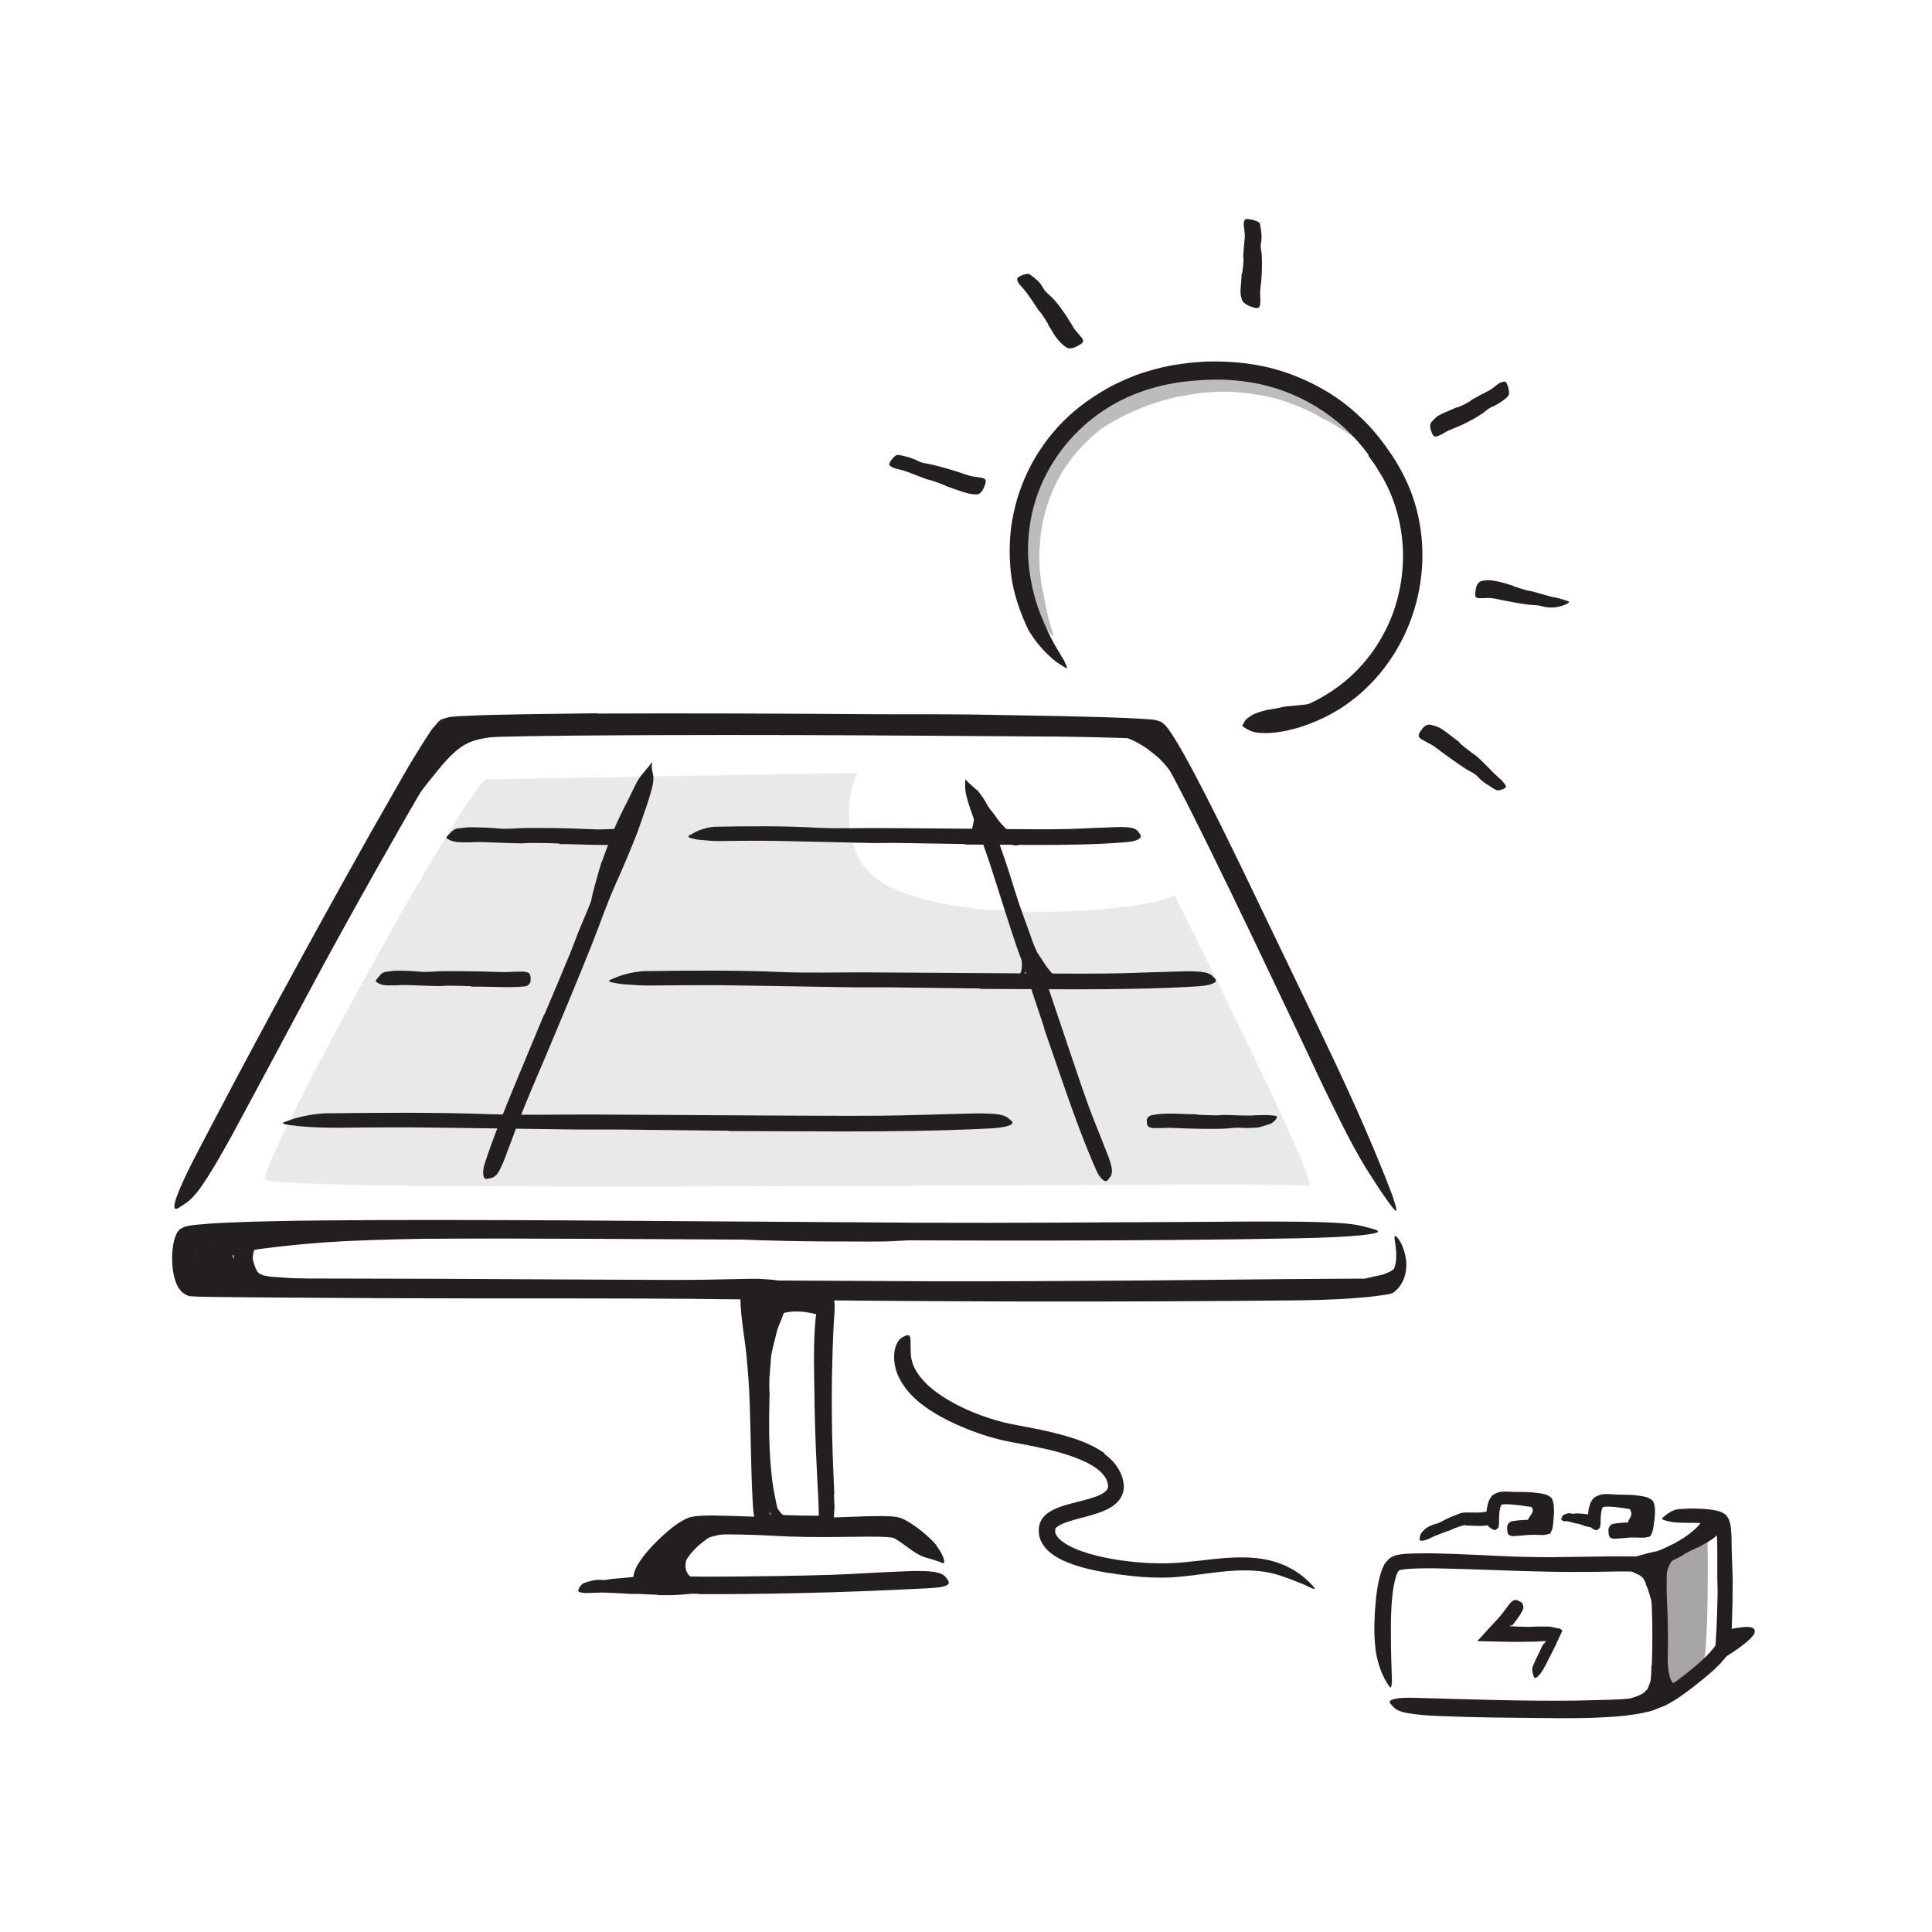 <svg xmlns="http://www.w3.org/2000/svg" id="Layer_13" width="300" height="300" viewBox="0 0 300 300"><defs><style>.cls-1{opacity:.1;}.cls-1,.cls-2,.cls-3{fill:#231f20;stroke-width:0px;}.cls-2{opacity:.4;}.cls-4{opacity:.3;}</style></defs><path class="cls-3" d="M118.1,223.7c-.09-1.62-.14-3.24-.16-4.86-.01-.59-.06-1.18-.05-1.77.1-2.08.24-4.16.45-6.23.09-.92.18-1.84.24-2.75.15-1.17.36-2.33.61-3.48.08-.36.08-.31.12,0,.03.31.16.9.23,1.57l.17,1.8c.03.6.01,1.19,0,1.79-.02.59,0,1.19-.04,1.78-.05.59-.1,1.19-.14,1.79-.15,1.43-.02,2.92-.06,4.38-.04,1.61-.06,3.22-.03,4.84.02.99.04,1.99.1,2.98.08,1.5.21,3.01.39,4.49.15,1.15.39,2.27.61,3.39l.15.74c.18.93.08,1.25-.19,1.5-.06.06-.12.13-.19.17-.22.13-.49-.22-.72-.89-.55-2.01-.88-4.18-1.11-6.36-.16-1.62-.3-3.26-.43-4.89h.03Z"></path><path class="cls-3" d="M117.84,210.75c.2-.86.46-1.7.73-2.53.09-.3.15-.62.27-.91.39-1.05.9-2.06,1.39-3.05.21-.44.42-.89.61-1.33.13-.28.27-.57.4-.85.17-.26.39-.5.6-.74.14-.15.21-.08.27.14.05.21.15.59.11.96-.41,1.17-.81,2.31-1.3,3.44-.3.68-.41,1.45-.61,2.17-.21.8-.41,1.61-.56,2.42-.09.5-.21,1-.27,1.51-.11.77-.21,1.55-.21,2.32,0,.6.09,1.19.16,1.77.02.13.03.26.05.39.04.48-.1.65-.45.79-.08.03-.16.07-.24.09-.27.07-.53-.11-.69-.47-.39-1.08-.67-2.28-.59-3.47.03-.89.15-1.77.29-2.65h.05Z"></path><path class="cls-3" d="M118.39,206.58c.13-.31.28-.62.43-.92.05-.11.06-.23.12-.35.2-.38.41-.78.6-1.16.08-.17.13-.36.17-.54.04-.24.07-.48.3-.66.07-.06.31.03.56.18.24.14.5.35.51.49-.06.48-.24.93-.53,1.35-.18.25-.19.56-.28.84-.11.31-.21.62-.33.93-.07.19-.15.38-.21.57-.09.29-.2.58-.26.88-.04.23,0,.48,0,.71,0,.05.01.11,0,.16-.03.19-.13.23-.49.2l-.24-.02c-.27-.03-.48-.15-.54-.31-.19-.47-.19-.93-.13-1.39.07-.33.19-.65.3-.97h.04Z"></path><path class="cls-2" d="M258.37,245.86s.33-3.25.72-3.74,6.06-3.05,6.06-3.05c0,0,.29,18.4-.84,19.53s-5.86,6.23-6.25,3.82.3-16.56.3-16.56Z"></path><path class="cls-1" d="M133.07,120.01s-3.01,6.58.36,13.39c5.51,11.13,43.31,8.65,48.96,5.64,0,0,23.08,45.89,20.82,45.09s-160.87,1.31-162-1,31.83-62.06,34.36-62.11,57.5-1.01,57.5-1.01Z"></path><path class="cls-3" d="M59.67,127.03c1.72-2.45,3.53-4.85,5.4-7.18.68-.85,1.31-1.75,2.06-2.58,1.31-1.47,2.88-2.9,4.83-3.73,1.93-.83,3.96-1.05,5.9-1.13,1.72-.06,3.42-.11,5.12-.14,1.09.02,2.18.05,3.26.12,1.09.03,2.16.32,3.23.51.67.15.57.21-.01.35-.37.1-.78.21-1.19.32-.26.07-.53.14-.8.21-.14.04-.29.06-.44.11-.15.01-.3.02-.45.03-1.09.05-2.18.13-3.27.21-1.09.06-2.17.06-3.26.11-2.18.08-4.31.15-6.24.71-2.33.63-4.14,2.59-5.81,4.64-1.87,2.29-3.69,4.64-5.42,7.06-1.06,1.49-2.11,2.99-3.09,4.53-1.5,2.33-2.97,4.7-4.26,7.13-.98,1.9-1.9,3.79-2.79,5.7-.19.42-.39.84-.58,1.26-.78,1.55-1.15,1.99-1.66,2.18-.12.04-.24.11-.34.12-.33.04-.27-.72.1-1.97,1.19-3.66,2.75-7.42,4.84-10.92,1.5-2.62,3.13-5.18,4.83-7.68l.05.03Z"></path><path class="cls-3" d="M182.41,120.76c-.69-1.09-1.47-2.09-2.39-2.98-.34-.32-.72-.6-1.08-.89-1.27-1.05-2.75-1.91-4.34-2.46-.71-.25-1.45-.4-2.19-.49-.47-.05-.95-.07-1.43-.14-.48-.03-.95-.09-1.45-.24-.31-.09-.28-.2-.03-.44.12-.12.31-.28.54-.46.23-.16.51-.24.81-.29,1.08-.16,2.16.05,3.2.28,1.05.25,2.06.64,3.01,1.16,1.12.62,2.32,1.2,3.36,2.02,1.14.88,2.12,1.98,2.95,3.12.51.71.97,1.45,1.4,2.2.65,1.13,1.2,2.31,1.74,3.47.43.89.91,1.73,1.35,2.59.1.19.18.38.26.58.27.75.3,1.02.16,1.29-.03.06-.05.13-.08.17-.09.13-.42-.06-.83-.52-.63-.67-1.14-1.42-1.62-2.2-.47-.77-.95-1.55-1.43-2.33-.63-1.18-1.23-2.36-1.95-3.43l.04-.03Z"></path><path class="cls-3" d="M93.47,133.79c.42-1.21.88-2.42,1.35-3.62.17-.44.3-.89.49-1.32.65-1.52,1.38-3.01,2.14-4.48.33-.65.65-1.32.96-1.97.41-.84.81-1.68,1.5-2.36.3-.17.28-.13.39.2.08.32.19.89.03,1.4l-.54,1.3-.63,1.24c-.43.82-.86,1.64-1.31,2.48-.54.99-.9,2.11-1.3,3.19-.45,1.18-.88,2.38-1.27,3.59l-.72,2.24c-.36,1.14-.73,2.28-1.05,3.43-.26.89-.47,1.78-.75,2.65-.06.19-.11.39-.19.58-.27.71-.46.9-.8.94-.08,0-.16.03-.23.02-.24-.02-.32-.38-.22-.92.3-1.6.57-3.27,1.05-4.91.34-1.22.67-2.47,1.07-3.7h.04Z"></path><path class="cls-3" d="M151.2,127.52c.06-.34.1-.69.1-1.04,0-.13-.02-.25-.03-.38-.02-.45-.07-.91-.18-1.36-.05-.2-.11-.4-.19-.59-.09-.25-.2-.49-.27-.74-.05-.16.24-.06.41.2.26.48.5.99.62,1.54.07.33.19.66.25,1,.07.37.1.76.1,1.14,0,.23-.01.47-.02.7-.04.35-.08.7-.11,1.05-.02.27,0,.54-.02.82,0,.06,0,.12-.02.17-.1.2-.19.25-.42.24h-.14c-.14-.02-.29-.15-.35-.32-.19-.51-.05-.95.05-1.41.08-.34.16-.67.21-1.02h.02Z"></path><path class="cls-3" d="M154.26,128.91c-.37-.5-.7-1.02-1-1.54-.1-.2-.23-.37-.32-.58-.31-.71-.59-1.43-.86-2.12-.13-.31-.26-.61-.4-.91-.18-.38-.35-.76-.46-1.18-.03-.13.05-.15.19-.09.14.06.35.18.5.37.51.69,1.01,1.37,1.39,2.12.22.45.59.84.9,1.24.35.43.63.91.99,1.34.21.27.43.53.67.77.36.37.74.72,1.17.99.35.19.72.31,1.09.43.08.03.17.04.24.08.28.14.32.29.23.69-.02.09-.03.18-.06.27-.08.29-.31.47-.61.48-.89.03-1.71-.37-2.35-.95-.5-.41-.92-.89-1.32-1.37l.03-.03Z"></path><path class="cls-3" d="M158.66,148.98c-.04-.46-.09-.94-.19-1.41-.05-.17-.09-.33-.14-.51-.14-.61-.31-1.22-.52-1.81-.09-.27-.2-.52-.31-.78-.14-.33-.31-.65-.4-1-.06-.22.4-.11.59.26.33.66.64,1.33.85,2.05.13.43.32.85.45,1.3.15.48.26.98.35,1.49.04.31.06.63.06.95,0,.48-.04.97-.21,1.44-.1.36-.28.73-.57.99-.06.06-.11.13-.19.17-.28.16-.38.18-.48.13-.02-.01-.05-.02-.07-.04-.06-.05,0-.18.14-.33.11-.1.19-.22.25-.35.07-.13.13-.24.16-.38.12-.24.18-.51.22-.8.06-.43.04-.89-.02-1.35h.02Z"></path><path class="cls-3" d="M161.64,150.74c-.25-.42-.51-.84-.7-1.29-.07-.16-.16-.31-.22-.48-.22-.59-.41-1.18-.58-1.76-.08-.26-.16-.51-.24-.77-.1-.33-.19-.66-.22-1-.03-.21.22,0,.4.35.27.58.53,1.13.86,1.85.15.38.42.72.65,1.06.25.38.5.76.74,1.14.16.23.32.46.5.68.27.33.54.66.86.94.26.2.55.36.81.55.06.04.12.08.18.12.21.16.21.29.1.54-.03.06-.05.12-.07.17-.09.17-.3.26-.52.2-.32-.09-.63-.22-.93-.39-.26-.2-.5-.44-.72-.69-.33-.37-.63-.78-.91-1.19l.02-.02Z"></path><path class="cls-3" d="M118.56,211.77c.04-.88-.45-6.25,1.67-7.35,3.59-1.87,8.12.22,8.12.22-.14,1,0-5.36,0-5.36l-12.7.86,1.18,6.36,1.72,5.27Z"></path><path class="cls-3" d="M237.95,234.84c.08-.19.11-.4-.01-.65-.04-.09-.13-.14-.2-.23-.24-.32-.63-.57-1.11-.72-.21-.07-.44-.08-.67-.08-.29.05-.6-.04-.92-.18-.1-.05-.09-.13-.02-.26.07-.13.2-.39.38-.52.16-.14.32-.17.5-.18.17-.02.35-.04.53-.04.36,0,.75.06,1.1.26.42.23.89.38,1.27.73.41.37.71.94.76,1.53.03.36-.03.7-.12,1.02-.14.48-.45.89-.76,1.23-.24.26-.44.58-.72.8-.07.04-.13.08-.2.11-.28.09-.41.02-.6-.24-.04-.06-.09-.12-.12-.18-.12-.2-.12-.43-.05-.64.06-.15.1-.3.14-.44.06-.1.12-.2.18-.29.11-.17.21-.33.29-.46.12-.18.28-.37.32-.56h.04Z"></path><path class="cls-3" d="M253.21,235.54c.07-.18.13-.38.11-.61,0-.08-.06-.14-.08-.23-.09-.28-.21-.71-.53-.95-.13-.12-.3-.18-.47-.24-.22-.06-.44-.1-.69-.14-.08-.02-.08-.07-.03-.16.05-.09.16-.24.33-.3.57-.2,1.3-.17,1.82.23.31.23.67.45.89.81.25.38.39.85.38,1.3,0,.28-.04.55-.1.8-.09.39-.28.74-.46,1.09-.15.26-.28.55-.51.8-.05.05-.09.12-.15.16-.24.13-.4.04-.6-.26-.05-.07-.1-.14-.14-.21-.14-.24-.18-.5-.18-.67,0-.27.02-.41.02-.57,0-.07,0-.15.01-.21l.09-.15c.09-.15.2-.32.24-.49h.04Z"></path><path class="cls-3" d="M262.24,240.15c-.71.43-1.43.81-2.18,1.14-.27.13-.52.28-.8.38-.98.36-1.98.67-3.01.83-.45.09-.9.18-1.34.28-.28.05-.57.11-.86.16-.3,0-.6-.07-.89-.13-.18-.05-.17-.15-.04-.34.13-.18.37-.52.65-.71,1.08-.29,2.11-.61,3.22-.83.67-.11,1.29-.46,1.91-.74.69-.31,1.36-.66,2.01-1.06.4-.24.8-.49,1.17-.78.57-.42,1.13-.87,1.61-1.39.37-.41.64-.88.92-1.35.06-.1.12-.21.17-.31.25-.36.44-.4.82-.25.09.03.18.06.26.1.28.14.38.44.27.79-.37,1.02-1.1,1.9-1.91,2.67-.6.57-1.28,1.08-1.96,1.54l-.02-.03Z"></path><path class="cls-3" d="M257.35,244.88c.04-.57.17-1.24.43-1.79.09-.2.16-.41.28-.59.43-.64.97-1.12,1.49-1.55.24-.19.46-.4.68-.6.32-.22.64-.41,1.02-.54.12-.04.16.04.16.2,0,.16-.02.42-.13.62l-.3.51c-.11.15-.26.25-.39.38-.26.24-.53.47-.8.69-.33.27-.5.67-.66,1.03-.18.4-.3.8-.32,1.25-.01.28,0,.58,0,.9.02.49-.02,1.01-.03,1.5,0,.38,0,.76-.02,1.13,0,.08,0,.16-.02.24-.04.3-.24.37-.46.41-.05,0-.11.02-.16.02-.16,0-.31-.13-.45-.37-.21-.68-.41-1.35-.35-1.96,0-.45-.05-.89-.03-1.48h.04Z"></path><path class="cls-3" d="M257.81,259.92c-.05-.46-.06-.9-.08-1.33,0-.16-.05-.31-.05-.46-.01-.54.07-1.09.1-1.63.01-.24-.02-.48,0-.72.02-.3.04-.46.07-.92.01-.19.26.02.45.35.16.29.42.57.47.88.06.3.1.61.09.93,0,.37.07.76.11,1.13.03.41.06.81.11,1.21.03.24.07.49.13.72.09.35.19.71.38,1,.15.23.37.39.57.54.05.03.08.07.11.12.1.18.1.3-.03.55l-.08.16c-.1.17-.28.25-.53.22-.39-.03-.7-.23-.94-.49-.26-.24-.43-.55-.56-.86-.2-.46-.29-.93-.37-1.39h.03Z"></path><path class="cls-3" d="M255.6,246c-.22-.61-.42-1-.93-1.35-.18-.12-.39-.2-.61-.3-.74-.39-1.62-.71-2.53-.92-.41-.1-.82-.13-1.23-.2-.53-.09-1.07-.17-1.59-.38-.16-.07-.11-.19.05-.33.17-.13.45-.31.75-.34,1.09-.15,2.2-.03,3.32.29.66.21,1.4.28,2.09.63.74.34,1.49,1.03,1.85,1.8.23.46.36.94.46,1.41.16.71.22,1.43.29,2.12.06.54.16,1.07.13,1.6,0,.12,0,.23-.01.35-.04.44-.11.58-.25.67-.03.02-.06.05-.09.06-.1.04-.19-.14-.28-.45-.12-.46-.31-.93-.44-1.39-.11-.47-.22-.93-.35-1.38-.19-.67-.39-1.33-.68-1.88l.03-.02Z"></path><path class="cls-3" d="M255.69,262.48c.24-.3.44-.96.63-1.58.06-.24.07-.48.12-.72.19-.86.3-1.76.39-2.67.05-.4.05-.81.05-1.22v-.39c0-.13.04-.26.07-.4.07-.26.11-.53.19-.79.05-.16.14-.13.28,0,.13.14.34.39.47.68l.19.39c.06.13.05.26.08.39.03.26.06.53.08.8.06.54.01,1.08-.1,1.63-.12.65-.08,1.34-.18,2.03-.12.76-.28,1.5-.69,2.26-.26.48-.66.88-1.09,1.16-.66.43-1.38.61-2.06.76-.53.12-1.05.25-1.58.31-.12.01-.23.04-.35.04-.44.02-.57-.07-.67-.36-.02-.07-.05-.13-.06-.2-.04-.22.13-.41.43-.5.88-.27,1.77-.49,2.51-.79.55-.23,1-.51,1.23-.88l.03.02Z"></path><path class="cls-3" d="M106.18,237.93c1.21-.76,2.54-1.26,3.87-1.59.48-.13.96-.28,1.45-.35,1.74-.21,3.43-.09,5.08.08.73.08,1.46.12,2.17.22.46.06.92.08,1.37.2.45.14.88.33,1.32.53.27.13.21.25-.06.44-.27.18-.76.53-1.3.69-.12.03-.24.07-.36.08h-.34s-.68.02-.68.02c-.45,0-.91.04-1.35,0-.88-.08-1.76-.16-2.67-.24-1.07-.11-2.15.17-3.19.37-1.14.23-2.26.59-3.28,1.14-.63.33-1.23.74-1.78,1.21-.84.7-1.61,1.53-2.14,2.49-.42.75-.62,1.58-.77,2.38l-.08.54c-.11.66-.38.82-.96.88-.13.01-.27.04-.4.04-.43.01-.76-.35-.85-.98-.05-1.82.69-3.69,1.81-5.25.83-1.17,1.9-2.17,3.11-2.95l.04.05Z"></path><path class="cls-3" d="M30.96,197.44c-.31-.78-.47-1.61-.51-2.43,0-.3-.09-.6-.04-.9.06-.53.22-1.06.43-1.54.21-.49.49-.96.88-1.31.34-.31.61-.69,1.05-.89.51-.28,1.2-.47,1.75-.1.16.11.12.16,0,.34-.13.17-.25.65-.33.85-.08.19-.13.36-.16.54-.02.08-.02.18-.04.25l-.11.17c-.08.11-.15.23-.23.35-.07.12-.24.21-.36.33-.32.31-.28.79-.31,1.22-.02.49.03,1.02.18,1.53.09.32.22.63.4.93.26.44.57.9,1.01,1.16.34.21.77.23,1.13.24.08,0,.16,0,.23.03.27.09.32.29.32.9v.41c0,.45-.22.81-.61.95-.29.1-.59.17-.89.15-.29-.02-.57-.1-.86-.18-.55-.2-1.06-.51-1.5-.9-.65-.57-1.17-1.27-1.52-2.05l.06-.03Z"></path><path class="cls-3" d="M28.62,198.12c-.23-.68-.36-1.38-.4-2.06-.02-.25-.09-.48-.07-.73.08-.87.3-1.68.64-2.4.14-.33.27-.64.41-.96.17-.4.35-.83.77-1.07.13-.07.4.17.65.47.24.3.5.66.46.84-.18.65-.21,1.24-.54,1.85-.19.38-.06.8-.01,1.18.04.43.13.86.29,1.28.1.26.2.52.35.77.22.36.48.75.85.98.28.2.69.16.99.24.07.02.14,0,.21.03.23.09.24.28.08.96l-.1.46c-.13.51-.4.88-.74.95-1.04.24-1.96-.29-2.64-.97-.52-.5-.91-1.13-1.23-1.77l.06-.03Z"></path><path class="cls-3" d="M85.1,201.26l-14.85.05c-1.81,0-3.61.08-5.42.07-6.37-.04-12.75-.13-19.13-.42-2.84-.14-5.69-.22-8.54-.63-.92-.14-1.83-.28-2.84-.67-.26-.11-.53-.24-.83-.48-.22-.21-.41-.38-.57-.59-.36-.4-.61-.86-.81-1.33-.39-.94-.59-1.93-.61-2.9-.03-.98.2-1.95.56-2.83.23-.55.42-.74.46-.71.06.04-.01.32,0,.81,0,.48.12,1.16.41,1.89.25.73.57,1.53.98,2.28.32.67.93,1.18,1.11,1.62.08-.1.07-.1.07-.09h0s.07.02.07.02c.03.02.09.04.17.07.13.05.32.1.49.14.38.09.78.16,1.2.22,1.69.25,3.51.34,5.31.49,3.62.27,7.29.43,10.99.62,4.42.22,9.03.07,13.56.06l14.96-.05c3.07-.01,6.14-.03,9.21-.04,4.65-.02,9.32-.04,13.94-.06,3.59-.07,7.11-.14,10.67-.21.78,0,1.55-.04,2.34,0,2.93.14,3.86.37,4.45.93.14.13.32.25.39.38.26.41-.95.68-3.08.8-3.16.23-6.4.23-9.69.31-3.3.05-6.63.09-9.98.14-4.98.06-9.98.11-14.97.17v-.06Z"></path><path class="cls-3" d="M33.55,196.77c-.21-.55-.36-1.12-.44-1.69-.04-.2-.1-.41-.11-.62-.04-.74.12-1.48.34-2.16.09-.31.17-.6.26-.91.09-.18.17-.37.27-.54.12-.17.26-.32.42-.45.1-.08.26.05.4.25.14.2.31.48.29.67l-.03.5c-.03.15-.06.3-.11.45-.08.29-.16.59-.26.92-.12.39,0,.8.03,1.21.05.45.13.9.28,1.33.09.27.2.53.34.78.21.38.46.74.78,1.03.27.2.56.34.85.47.06.04.13.05.19.08.23.12.25.25.17.61l-.06.24c-.08.27-.28.43-.55.42-.41,0-.8-.12-1.19-.28-.38-.17-.68-.48-.95-.78-.41-.46-.71-.99-.96-1.53l.04-.02Z"></path><path class="cls-3" d="M41.51,200.19c-1.09-.24-2.17-.5-3.3-.93-.41-.16-.85-.29-1.24-.53-1.4-.81-2.46-2.21-2.87-3.72-.2-.66-.32-1.33-.36-1.99-.06-.42-.05-.85.02-1.27.04-.21.08-.41.14-.61.07-.2.12-.4.35-.56.41-.18.21-.17.51.09.36.28.7.69.77,1.1.17.72.1,1.39.25,2.02.12.63.27,1.24.56,1.84.34.73,1.11,1.2,1.86,1.56.84.4,1.88.67,2.91.9.64.14,1.28.26,1.94.36.99.15,1.99.26,2.98.33.77.05,1.53-.06,2.29-.05h.5c.62.04.82.21.97.52.03.07.08.14.1.21.08.22-.17.46-.65.68-1.41.52-2.92.61-4.41.56-1.11-.09-2.22-.26-3.32-.46v-.05Z"></path><path class="cls-3" d="M77.03,190.02l17.77.11h6.48s22.84.45,22.84.45c3.38.08,6.77.09,10.12.09h3.23s3.23.06,3.23.06c1.08.04,2.16.04,3.23.14,1.08.12,2.15.19,3.23.33,1.34.32,1.16.09.03.35-.64.15-1.44.33-2.35.53-.49.1-1.02.25-1.58.34-.56.07-1.16.13-1.78.16l-3.3.17c-1.1.05-2.2.02-3.3.04-2.2,0-4.4-.01-6.6-.02-4.4-.02-8.81-.12-13.24-.3-5.3-.2-10.81-.11-16.24-.15-5.96-.03-11.92-.05-17.88-.08-3.67,0-7.34.01-11,.06-5.55.07-11.13.16-16.63.44-4.27.22-8.46.62-12.63,1.16-.91.13-1.81.26-2.73.39-1.7.24-2.79.44-3.56.5-.78.04-1.23-.01-1.67-.11-.2-.05-.43-.02-.58-.05-.12-.03-.15-.09-.08-.24.07-.15.26-.37.54-.6.56-.48,1.55-.95,2.83-1.25,3.8-.93,7.7-1.33,11.66-1.66,3.96-.32,7.97-.5,11.99-.63,5.97-.19,11.97-.25,17.95-.29v.06Z"></path><path class="cls-3" d="M36.68,197.29c-.28-.6-.41-1.28-.4-1.93,0-.23-.03-.47,0-.7.15-.8.47-1.53.93-2.13.2-.27.39-.53.6-.78.26-.32.57-.63.99-.74.13-.03.24.19.31.45.06.27.12.59.03.73-.36.52-.51,1.07-.89,1.57-.22.32-.18.73-.18,1.09-.01.41.06.8.18,1.2.08.25.19.49.34.72.22.34.5.67.86.87.28.15.61.19.9.22.06.01.13,0,.2.01.23.06.28.17.29.63v.31c0,.35-.16.62-.45.7-.85.21-1.84-.03-2.51-.65-.52-.42-.93-.98-1.24-1.58l.04-.02Z"></path><path class="cls-3" d="M34.48,193.24c.09-.32.21-.62.34-.9.04-.1.05-.22.13-.31.24-.33.53-.6.82-.85.12-.11.23-.23.32-.36.13-.16.25-.35.5-.35.08,0,.24.25.38.52.14.27.29.55.25.61-.13.23-.24.41-.51.57-.17.1-.14.3-.2.45-.08.17-.16.34-.21.53-.03.12-.07.24-.07.36-.02.18-.03.37.04.55.06.13.23.21.35.29.03.02.07.02.09.04.08.07-.02.16-.42.45l-.27.2c-.31.22-.61.34-.78.28-.5-.19-.75-.64-.83-1.09-.05-.34-.02-.68.03-1.01h.05Z"></path><path class="cls-3" d="M104.59,241.77c.26-.86.64-1.64,1.11-2.35.16-.26.31-.53.5-.77.72-.81,1.54-1.52,2.49-1.97.41-.21.82-.42,1.23-.6.52-.27,1.12-.36,1.71-.28.18.02.18.13.08.33-.1.19-.28.52-.5.76-.2.2-.4.34-.61.47-.2.14-.4.28-.59.43-.39.29-.76.58-1.21.82-.53.31-.86.85-1.2,1.35-.38.55-.69,1.15-.9,1.78-.14.39-.23.8-.25,1.18-.04.58.1,1.13.45,1.59.27.35.71.54,1.09.65.09.03.18.02.25.06.29.11.34.26.34.79v.36c0,.39-.26.71-.71.74-1.34.05-2.66-.92-3.22-2.28-.43-1.05-.33-2.17-.12-3.04h.05Z"></path><path class="cls-3" d="M103.37,244.03c.03-.42.09-.83.17-1.23.02-.14.02-.29.07-.43.16-.5.36-.97.63-1.39.11-.19.22-.38.31-.57.13-.24.26-.49.51-.65.08-.05.22.08.35.25.13.17.26.39.22.52-.14.46-.16.9-.44,1.29-.16.24-.12.55-.16.83-.03.31-.06.62-.05.94,0,.19.01.39.04.58.04.29.1.59.24.85.12.2.33.34.51.47.03.04.08.06.11.09.11.13.04.25-.3.56l-.23.21c-.26.23-.54.33-.74.26-.64-.2-.9-.77-1.09-1.31-.13-.41-.18-.84-.21-1.26h.04Z"></path><path class="cls-3" d="M105.94,239.93c.51-.56,1.06-1.07,1.64-1.52.2-.18.39-.37.62-.52.78-.54,1.66-.93,2.55-1.22.38-.15.77-.29,1.14-.45.48-.2,1.02-.27,1.55-.21.17.02.18.22.1.48-.08.26-.23.62-.45.78-.39.33-.81.48-1.23.67-.42.19-.84.36-1.28.54-.53.21-.98.61-1.43.96-.51.39-.99.81-1.43,1.29-.27.29-.53.59-.76.92-.35.49-.68,1.01-.91,1.57-.16.44-.2.91-.24,1.37-.01.1-.03.19-.06.29-.11.35-.27.44-.69.46-.1,0-.19.01-.28.01-.31,0-.54-.22-.62-.56-.17-.52-.12-1.03-.02-1.53.11-.5.28-.99.5-1.46.32-.7.79-1.32,1.27-1.91l.04.03Z"></path><path class="cls-3" d="M119.72,235.08c-.35-.57-.64-1.18-.82-1.79-.07-.22-.16-.44-.21-.67-.16-.8-.24-1.6-.28-2.38-.01-.35-.05-.69-.07-1.03-.04-.44-.08-.87-.04-1.31.01-.14.12-.13.24-.03.12.1.3.3.36.54.21.87.49,1.69.55,2.56.05.52.26,1.01.45,1.49.21.53.4,1.05.69,1.53.17.3.37.59.59.85.34.39.72.77,1.17,1.01.35.2.75.24,1.12.3.08.01.16.02.24.03.29.07.38.15.42.49.01.08.03.15.03.23.02.25-.14.45-.45.51-.94.21-1.9-.24-2.63-.81-.56-.43-1-.96-1.39-1.52l.03-.02Z"></path><g class="cls-4"><path class="cls-3" d="M183.2,61.52c-3.92.86-7.82,2.34-11.22,4.44l-.9.59c-.29.21-.55.46-.83.68l-.83.69-.77.75c-3.67,3.5-6.12,8.37-6.93,13.56-.22,1.15-.25,2.32-.33,3.49-.03.58.02,1.17.03,1.75,0,.59.04,1.17.12,1.75.11.74.14,1.49.32,2.22.15.74.32,1.47.44,2.21l.47,2.23c.17.74.44,1.45.65,2.19.27.92.09.87-.43.21-.5-.67-1.5-1.91-2.29-3.59-.17-.37-.37-.74-.49-1.13l-.33-1.18c-.1-.4-.23-.79-.31-1.19l-.22-1.21-.22-1.22c-.06-.41-.08-.82-.12-1.23-.07-.82-.16-1.65-.12-2.48.03-3.32.76-6.65,2.09-9.72.42-.91.8-1.84,1.33-2.72.25-.44.47-.9.75-1.33l.84-1.28c.27-.44.59-.84.92-1.24l.97-1.2,1.08-1.1.54-.55.6-.49c3.54-2.91,7.59-4.63,11.76-5.94,2.57-.8,5.23-1.31,7.91-1.59,4.06-.41,8.24-.09,12.16,1.06.78.16,1.5.5,2.26.74l1.12.39,1.08.49c1.47.61,2.85,1.4,4.15,2.32.54.45,1.07.88,1.6,1.35,1.01.84,1.42,1.64,1.73,2.17.29.55.35.95.29,1.36-.03.19-.02.39-.08.53-.18.46-1.21,0-2.65-1-.51-.4-1.12-.69-1.66-1.05-.57-.32-1.07-.72-1.68-.97-.6-.26-1.14-.6-1.69-.93-.56-.32-1.16-.55-1.74-.84-2.34-1.05-4.83-1.89-7.45-2.23-3.85-.69-7.96-.58-11.91.31l-.02-.07Z"></path></g><path class="cls-3" d="M203.01,110.92c-.89.12-1.72.17-2.56.24-.3.03-.6.07-.9.08-1.06.02-2.11.1-3.15.31-.46.09-.91.24-1.36.39-.57.18-1.17.31-1.78.41-.19.03-.19-.04-.09-.21.11-.16.31-.45.61-.67.27-.18.53-.38.81-.53.29-.12.59-.24.89-.34.6-.21,1.23-.37,1.88-.46.77-.1,1.55-.33,2.32-.44.85-.1,1.68-.14,2.51-.24.5-.05,1-.13,1.49-.24.74-.16,1.49-.37,2.18-.68.54-.25,1.02-.57,1.51-.88.11-.07.21-.15.32-.21.41-.24.59-.24.86,0,.06.05.13.1.19.16.19.2.14.5-.13.78-.79.84-1.83,1.5-2.98,1.89-.84.31-1.72.52-2.6.67v-.04Z"></path><path class="cls-3" d="M198.47,111.5c-.34,0-.67,0-1.01.02-.12,0-.24.04-.36.05-.43.02-.86.04-1.28.1-.19.03-.37.08-.54.14-.23.08-.44.16-.69.16-.08,0-.14-.14-.14-.31,0-.17.04-.4.17-.48.46-.32.99-.39,1.5-.42.31,0,.61-.13.92-.18.34-.06.68-.1,1.02-.14.21-.02.42-.05.63-.07.31-.04.63-.06.94-.12.24-.05.47-.16.7-.25.05-.02.1-.05.15-.06.19-.05.27.03.35.33l.06.21c.05.24,0,.45-.13.54-.4.27-.83.38-1.28.45-.33.04-.67.04-1.01.06v-.03Z"></path><path class="cls-3" d="M102.12,247.64c-1.03-.05-2.06-.1-3.08-.14-.38-.01-.75.03-1.12,0-1.32-.07-2.64-.16-3.96-.2-.59-.03-1.17.03-1.75.03-.75,0-1.49.15-2.25-.13-.24-.12-.21-.31-.02-.63.19-.36.54-.76.97-.82,1.52-.27,3.04-.23,4.58-.05.92.11,1.88,0,2.82,0l3.1.04,1.91.02c.96.01,1.93.06,2.89.01.74-.02,1.47-.2,2.2-.24.16-.01.32-.04.48-.04.6,0,.8.12.94.52.03.09.07.18.09.27.07.3-.17.57-.61.71-1.3.47-2.68.58-4.07.66-1.03.06-2.07.06-3.11.04v-.05Z"></path><path class="cls-3" d="M97.17,246.66c-.55.04-1.11.02-1.66.03-.2,0-.4.05-.6.05-.71-.02-1.43-.03-2.13-.05-.31-.01-.63,0-.94.02-.4,0-.79.12-1.2-.08-.13-.06-.12-.18-.03-.37.09-.2.25-.54.47-.58.78-.24,1.56-.46,2.38-.34.49.05.98-.1,1.47-.15.54-.05,1.08-.1,1.62-.15.33-.03.67-.05,1-.09.5-.06,1.01-.1,1.5-.22.38-.11.74-.26,1.11-.38.08-.03.16-.06.24-.08.31-.06.43.02.58.39.03.08.07.16.1.25.09.28.02.55-.19.71-.31.24-.64.43-.98.6-.34.17-.71.21-1.08.29-.55.1-1.1.15-1.66.21v-.04Z"></path><path class="cls-3" d="M267.99,253.04c.92,0,4.51-1.09,4.5.29,0,1.49-6.73,5.26-6.73,5.26l2.23-5.56Z"></path><path class="cls-3" d="M37.65,195.76c0-.52.21-1.03.41-1.49.08-.17.13-.35.23-.5.36-.54.79-1.03,1.34-1.35.23-.15.46-.3.69-.44.29-.18.61-.33.96-.35.11,0,.13.11.1.26-.03.15-.1.36-.23.47-.48.39-.79.86-1.24,1.21-.29.21-.43.56-.59.87-.18.35-.31.71-.37,1.11-.06.24-.11.49-.11.74-.01.38.02.78.15,1.15.1.29.27.53.43.77.04.05.08.11.11.16.13.2.14.29.04.45-.02.04-.04.07-.07.11-.08.11-.24.1-.42-.03-.51-.38-.93-.95-1.17-1.6-.19-.48-.27-1-.29-1.53h.03Z"></path><path class="cls-3" d="M41.07,199.34c-.51-.26-.99-.56-1.44-.95-.16-.14-.33-.27-.47-.42-.49-.57-.82-1.25-1.02-1.95-.09-.31-.16-.63-.2-.94-.04-.41.03-.84.21-1.2.05-.12.1-.08.16.04.05.12.13.31.17.52.03.18.07.35.12.52.03.17.07.34.12.5.1.33.24.66.39.98.19.4.54.7.84,1.03.34.35.75.64,1.19.9.27.15.56.29.85.41.45.18.92.33,1.39.44.37.09.74.12,1.11.18.08.01.16.02.24.04.3.09.39.16.43.3.01.03.03.06.03.09.01.1-.13.16-.36.2-.7.09-1.45.08-2.18-.09-.54-.14-1.08-.33-1.6-.57v-.02Z"></path><path class="cls-3" d="M39.28,198.7c-.35-.47-.64-1-.82-1.55-.07-.2-.16-.39-.2-.6-.13-.73-.09-1.47.05-2.16.05-.31.12-.61.19-.91.07-.39.27-.76.55-1.04.09-.09.21,0,.31.17.1.16.21.4.2.6-.09.68-.24,1.28-.3,1.97-.05.41.12.81.23,1.2.13.43.31.85.58,1.22.16.23.34.46.55.65.32.29.66.59,1.06.76.31.15.66.13.97.23.07.01.15.03.21.04.26.08.34.16.39.4.01.05.03.11.03.16.02.17-.11.31-.36.39-.76.26-1.59.04-2.29-.34-.54-.27-.99-.69-1.36-1.16l.02-.02Z"></path><path class="cls-3" d="M213.72,198.15c.33-.08.67-.14,1-.23.12-.03.23-.1.34-.14.42-.14.83-.32,1.2-.59.16-.12.31-.25.46-.38.17-.18.26-.26.55-.56.06-.06.11-.02.14.08.03.1.08.28.03.45-.09.29-.22.59-.39.85-.22.22-.46.4-.73.54-.32.16-.61.4-.93.56-.36.17-.73.32-1.11.4-.23.05-.47.1-.7.15-.35.07-.7.11-1.04.19-.26.06-.51.18-.77.24-.06.01-.11.04-.17.05-.22.03-.29-.03-.38-.26l-.06-.16c-.05-.18.01-.35.16-.44.43-.3.9-.44,1.37-.53.35-.08.69-.14,1.02-.24v.03Z"></path><path class="cls-3" d="M263.53,240.3c-.61.3-1.23.6-1.83.93-.22.12-.4.29-.63.4-.79.4-1.57.81-2.37,1.19-.35.18-.67.4-.99.62-.2.14-.4.29-.61.43-.22.11-.48.18-.74.24-.17.03-.24-.11-.26-.37-.02-.25-.02-.67.13-.94.71-.73,1.46-1.41,2.38-1.86.57-.25,1.02-.71,1.54-1.06.57-.38,1.15-.75,1.73-1.12.36-.23.72-.45,1.08-.68.54-.35,1.1-.67,1.6-1.06.4-.3.71-.72,1.06-1.08.08-.08.14-.18.23-.25.34-.23.58-.09.97.38.09.11.18.2.25.3.24.33.34.8.21,1.13-.46.86-1.18,1.37-1.95,1.85-.57.35-1.19.66-1.78,1l-.03-.04Z"></path><path class="cls-3" d="M129.5,232.1c.02.51.03,1.03.07,1.54.04.2,0,.63-.03,1.02l-.07,1.16-.07,1.15v.14s-.01.04-.01.04v.02s0,0,0,0c-.02-.02.06.05-.06-.04h0s-.03.08-.03.08c-.03.11-.1.17-.19.22-.15.11-.33.2-.51.27-.39.14-.86.18-1.32.22-.23.02-.47.01-.71.02h-.46c-1.06-.03-2.1-.08-3.13-.14l-3.17-.16c-.14-.02-.31.04-.44-.05-.32.07-.66.1-.94.04-.29-.05-.48-.17-.65-.28-.38-.35-.54-.89-.63-1.5-.05-.3-.08-.61-.13-.91l-.06-.56-.08-1.08c-.29-5.31-.29-10.57-.48-15.84-.09-2.33-.26-4.67-.49-6.97-.29-2.95-.89-5.86-.94-8.75.17-.51.21-.76.25-.76.05,0,.15.18.59.46.45.28.84.79,1.32,1.42.42.64.76,1.42.96,2.29,1.01,6.19,1.18,12.29,1.09,18.46-.02,1.84,0,3.72.07,5.6l.11,2.82c.05.9.09,1.79.14,2.68,0,.14.01.28.04.43,0,.1.1.05.17.06h.22s4.69.14,4.69.14l2.04.02h.27c.07-.03.22,0,.22-.12l-.02-.69-.05-1.55-.1-1.91-.19-3.82c-.19-3.86-.3-7.74-.34-11.59-.04-2.99-.13-5.94.05-8.94.05-.66.07-1.31.14-1.97.32-2.46.7-3.21,1.58-3.55.2-.08.4-.2.57-.22.59-.1.94.98.79,2.69-.18,2.56-.28,5.19-.34,7.87-.08,2.68-.1,5.41-.07,8.16.02,4.09.2,8.21.38,12.35h-.06Z"></path><path class="cls-3" d="M86.83,130.97c-1.44-.05-2.89-.08-4.34-.08-.53,0-1.06.07-1.59.06-1.88-.02-3.77-.12-5.66-.18-.84-.04-1.68,0-2.51.03-1.07-.04-2.15.12-3.19-.51-.32-.22-.28-.25.01-.55.29-.34.82-.97,1.42-1.09l1.6-.18c.53-.03,1.07,0,1.6,0,1.07.03,2.15.07,3.23.18,1.3.12,2.65-.05,3.98-.07,1.47-.02,2.94-.02,4.42,0l2.73.05c1.38.05,2.77.1,4.14.16,1.07.02,2.12-.07,3.19-.08.24,0,.47-.02.7,0,.87.06,1.13.25,1.23.94.02.15.06.3.06.45.02.47-.39.91-1.02.97-1.87.21-3.77.13-5.69.09-1.43-.04-2.87-.1-4.32-.09v-.06Z"></path><path class="cls-3" d="M92.69,110.8c14.21-.06,28.41,0,42.61.1,5.18.04,10.36-.02,15.54.05l13.7.24c4.58.12,9.11.18,13.76.49l.46.04c.18.03.44.02.65.09.43.14.9.18,1.22.54.17.15.35.29.49.48l.39.49.52.77c.65,1.01,1.23,2.01,1.8,3.02,1.13,2.02,2.19,4.05,3.24,6.09,2.09,4.08,4.1,8.18,6.09,12.29,3.51,7.3,7.05,14.64,10.53,21.89,4.47,9.31,8.91,18.69,12.56,28.37,1.02,3.07.67,2.75-.95.49-.82-1.13-1.88-2.77-3.14-4.76-1.23-2.01-2.55-4.41-3.87-7.07-1.15-2.37-2.36-4.71-3.47-7.1l-3.36-7.14c-2.26-4.75-4.52-9.51-6.79-14.27-2.28-4.75-4.57-9.5-6.9-14.24-2.34-4.72-4.68-9.49-7.23-14.03-.38-.67-.78-1.34-1.18-1.95-.17-.28-.49-.7-.47-.68-.06-.1-.15-.16-.27-.17l-.33-.03c-.18-.02-.36-.04-.56-.04l-1.18-.07-2.39-.1c-3.21-.11-6.46-.17-9.71-.21-6.52-.04-13.07-.09-19.56-.13-14.29-.1-28.59-.15-42.88-.1-8.79.04-17.6.07-26.37.3l-2.48.09-1.23.06c-.39.02-.88.05-1.14.08-.11.01-.22.01-.33.04-.11.01-.22.04-.28.14-.14.19-.22.29-.48.7-.43.68-.86,1.39-1.28,2.1l-5.02,8.62c-3.31,5.78-6.58,11.57-9.78,17.36-4.98,8.99-9.66,17.92-14.49,26.87-1.06,1.97-2.1,3.9-3.17,5.89-4.06,7.32-5.62,9.51-7.35,10.59-.39.24-.85.6-1.16.7-1.04.31.17-2.91,2.99-8.34,8.38-16.11,17.52-32.95,26.95-49.74,1.77-3.11,3.54-6.23,5.32-9.34.89-1.56,1.83-3.09,2.8-4.63.49-.78.97-1.53,1.53-2.36l.83-.98c.29-.31.58-.64,1.02-.7.41-.1.8-.29,1.25-.3l.93-.08c3.69-.2,7.25-.26,10.85-.32l10.76-.14.02.08Z"></path><path class="cls-3" d="M62.77,192.24c-7.19.01-14.37.04-21.54.2-3.56.11-7.21.16-10.61.54l-.5.08s-.08.01-.12.02c-.09.01-.12.1-.14.18l-.02.07-.04.24c-.03.17-.05.36-.07.54-.04.37-.05.77-.04,1.16.01.78.1,1.58.26,2.26.03.18.1.31.14.47.08.2.03.1.07.17.04.08.11.15.2.16h.1s.39.02.39.02l1,.02,2.02.03,4.06.05,8.12.07c7.23.02,14.45.03,21.66.05,25.46.13,50.92.26,76.37.38,11.29.03,22.65-.04,33.86-.12,7.2-.07,14.41-.14,21.63-.21l10.81-.07h2.7s1.34,0,1.34,0h.64s.01.03.02.06c.01.02.02.12.1.04,1.12-.6,1.67-2.18,1.63-3.78-.01-1.01-.15-1.74-.22-2.22-.07-.48-.08-.71.04-.73.19-.03,1.02.8,1.53,2.78.23.98.4,2.28-.15,3.81-.28.75-.8,1.56-1.6,2.17-.2.16-.68.27-1.06.33-.23.03-.47.07-.7.1-.39.05-.8.11-1.21.17-3.27.38-7.09.57-11.24.63-29.43.31-58.81.23-88.47-.16-17.73-.23-36.19-.08-54.33-.17l-14.81-.09-7.41-.06-3.71-.04-1.86-.03c-.65-.03-1.11,0-2.25-.11-.23-.04-.44-.21-.67-.3-.21-.13-.38-.31-.58-.46-.15-.19-.3-.4-.44-.6-.12-.19-.25-.52-.33-.69-.28-.74-.42-1.45-.52-2.14-.14-1.4-.14-2.73.15-4.17.02-.15.11-.42.18-.65.06-.24.17-.46.28-.68.09-.23.26-.41.4-.6.2-.14.4-.27.62-.36.2-.13.45-.17.7-.22.23-.06.52-.11.67-.12.34-.05.67-.09.99-.11,1.29-.13,2.56-.21,3.83-.27,5.07-.24,10.11-.31,15.15-.37,12.29-.12,24.58-.07,36.85-.02,18.59.12,37.27.24,55.72.37,14.35.06,28.41-.05,42.59-.12,3.12-.02,6.18-.04,9.33-.06,11.67-.02,15.38.14,17.89.87.57.17,1.32.33,1.66.5,1.12.56-3.64,1.06-12.18,1.23-25.36.49-52.1.37-78.94.24-19.93-.09-39.95-.26-59.92-.19l-.02-.07Z"></path><path class="cls-3" d="M108.49,247.49c-1.44-.02-2.87-.05-4.32-.12-.36-.01-.73-.05-1.09-.04h-.67c-.33,0-.67-.03-1.01-.03-.65-.06-1.32-.15-1.8-.38-.5-.23-.71-.53-1.06-.92-.33-.78-.21-1.55.17-2.42.19-.42.44-.85.73-1.26l.44-.61.31-.4c.77-.94,1.59-1.8,2.46-2.61.73-.67,1.46-1.33,2.31-1.93.43-.3.87-.59,1.41-.86.26-.13.56-.26.95-.35.36-.09.61-.11.9-.15,1.84-.15,3.44-.06,5.11-.03l4.91.17c3.27.12,6.51.16,9.77.1,2.91-.03,5.81-.23,8.77-.24.52,0,1.04.02,1.59.05.57.07,1.1.05,1.9.42,1.39.72,2.48,1.55,3.56,2.48.52.47,1.05.94,1.5,1.5.4.6.81,1.19,1.11,1.88.22.61.22.93.1.98-.13.06-.4-.12-.94-.3-.54-.18-1.26-.41-2.13-.65-.81-.3-1.58-.8-2.38-1.39-.78-.59-1.64-1.2-2.32-1.57.06.04-.15-.06-.49-.08-.3-.04-.67-.07-1.04-.08-.74-.04-1.53-.04-2.32-.04-1.61.02-3.22.04-4.83.05-3.25.04-6.56.01-9.85-.18-2.29-.13-4.63-.2-6.96-.22-1.16,0-2.33,0-3.45.03-.55.02-1.13.05-1.56.13l-.16.02-.09.03s-.15.05-.24.09c-.2.09-.4.2-.62.33-1.25.77-2.51,1.87-3.63,3.01-.28.29-.56.58-.82.88l-.39.45-.21.26c-.18.26-.46.55-.42.91.28.19.67.17,1.03.23.04,0,.33.03.53.05.21.03.43.03.64.04l1.29.04c3.13.08,6.29.07,9.44.04,4.78-.05,9.58-.11,14.33-.26,3.69-.12,7.31-.39,10.97-.52.81-.03,1.6-.08,2.42-.08,3.03,0,4.05.29,4.63,1.12.13.19.3.39.35.57.15.62-.98.88-3.15.99-6.43.33-13.31.62-20.21.76-5.13.11-10.28.18-15.46.16v-.07Z"></path><path class="cls-3" d="M84.53,157.56c1.39-3.26,2.77-6.52,4.11-9.8.49-1.2.91-2.42,1.41-3.61l5.26-12.63c.76-1.88,1.46-3.79,2.19-5.66.46-1.2.88-2.43,1.39-3.62.25-.6.51-1.19.79-1.77.22-.61.78-1.08,1.19-1.62.44-.69.39-.6.34.11-.05.35.15.94.24,1.6.05.64-.08,1.33-.27,2.05-.34,1.28-.76,2.53-1.2,3.77-.44,1.24-.84,2.5-1.34,3.72-.98,2.45-2.01,4.89-3.1,7.31-1.31,2.9-2.36,6.04-3.56,9.06-1.32,3.32-2.69,6.63-4.06,9.93l-2.55,6.09c-1.28,3.08-2.64,6.14-3.88,9.21-.98,2.38-1.8,4.77-2.72,7.15-.2.53-.37,1.05-.6,1.57-.41.96-.72,1.58-1.05,1.97-.35.37-.68.53-1.08.59-.18.03-.38.09-.54.08-.27-.01-.42-.26-.46-.69-.04-.43,0-1.07.26-1.79,1.41-4.33,3.24-8.73,5.07-13.16,1.37-3.29,2.74-6.59,4.11-9.88l.06.02Z"></path><path class="cls-3" d="M73.14,153.13c-1.21-.04-2.44-.07-3.67-.07-.45,0-.89.07-1.34.06-1.59-.02-3.18-.11-4.77-.16-.71-.02-1.42,0-2.12.05-.9-.03-1.82.14-2.71-.47-.27-.21-.23-.24.01-.53.25-.33.69-.94,1.19-1.07l1.34-.19c.45-.04.9-.02,1.35-.02.9.01,1.81.06,2.73.15,1.1.11,2.24-.05,3.36-.07,1.24-.02,2.49-.02,3.73,0l2.31.03c1.17.04,2.34.07,3.51.11.91.01,1.81-.09,2.73-.07.2,0,.41-.02.61,0,.76.1.98.3.99.97,0,.15.02.29,0,.43-.03.45-.42.86-.93.89-1.53.16-3.08.11-4.7.08-1.2-.02-2.41-.06-3.64-.05v-.06Z"></path><path class="cls-3" d="M149.84,131.06l-10.73-.17c-1.31-.02-2.61.04-3.91.01l-13.8-.31c-2.04-.05-4.09-.05-6.12-.03-1.3.01-2.61.02-3.91.04-.65,0-1.3-.07-1.96-.12l-.98-.09c-.33-.04-.65-.14-.97-.2-.81-.22-.7-.33,0-.7.69-.43,1.96-.98,3.45-1.11,5.31-.1,10.61-.15,15.96.15,3.2.17,6.53.03,9.81.05l10.81.08c2.22.02,4.44.04,6.66.06,3.36.01,6.74.08,10.07.04,2.59-.02,5.14-.19,7.7-.27.57-.02,1.12-.06,1.69-.07,2.11-.01,2.78.16,3.22.84.1.15.23.3.29.45.19.49-.67.94-2.22,1.06-4.58.38-9.39.44-14.24.43-3.6-.02-7.21-.04-10.82-.06v-.06Z"></path><path class="cls-3" d="M152.19,153.49l-14.4-.18h-5.25s-18.51-.3-18.51-.3c-2.74-.05-5.49-.04-8.21-.02-1.75.01-3.5.03-5.25.04-.87,0-1.75-.06-2.62-.12l-1.31-.09c-.44-.04-.87-.14-1.31-.21-1.09-.22-.94-.34-.01-.7.93-.43,2.62-.97,4.63-1.11,7.12-.1,14.24-.17,21.42.14,4.3.17,8.77.03,13.16.05l14.5.09c2.98.02,5.95.04,8.93.06,4.51.02,9.03.07,13.51.03,3.48-.03,6.89-.2,10.33-.28.76-.02,1.5-.04,2.26-.07,2.83,0,3.73.17,4.33.85.14.15.32.3.39.45.26.49-.9.93-2.96,1.05-6.14.37-12.61.45-19.11.45-4.83-.02-9.68-.04-14.52-.06v-.06Z"></path><path class="cls-3" d="M185.88,173.09c1.02.05,2.04.09,3.07.1.38,0,.74-.06,1.12-.06,1.32.01,2.66.1,3.99.09.59,0,1.18-.08,1.77-.06.75-.02,1.52-.03,2.28.12.24.05.22.24.03.5-.18.25-.52.6-.94.75l-1.12.35c-.38.11-.75.24-1.13.23-.77.05-1.54.06-2.32.01-.94-.06-1.89.13-2.85.15-1.05.03-2.1.03-3.16.01l-1.95-.04c-.98-.02-1.97-.1-2.95-.11-.76-.01-1.52.06-2.29.04-.17,0-.34.02-.51-.02-.63-.12-.8-.31-.83-.84,0-.12-.02-.24-.02-.36.02-.39.33-.69.77-.78,1.32-.27,2.62-.28,3.98-.23,1,.03,2.02.09,3.05.09v.05Z"></path><path class="cls-3" d="M234.49,252.47s.04.04.09.06h.02s.11.01.11.01h.24s.49.03.49.03l1.94.05c.47,0,.94-.06,1.41-.05h1c.44.01.92-.03,1.24.09l.97.2c.37,0,.41.23.61.35l-1.32,2.8c-.35.7-.7,1.39-1.05,2.08-.44.86-.86,1.74-1.63,2.39-.36.13-.35.09-.5-.3-.08-.2-.12-.43-.16-.7-.04-.27-.02-.55.09-.79.35-.86.77-1.67,1.15-2.49l.29-.62.07-.15s.02-.02.03-.03l.04-.03c.06-.05.16-.14.25-.28.07-.06.04-.05.07-.08.03-.05.11-.13.09-.15-.02-.01-.05-.02-.09-.03-.07-.01-.17-.01-.26,0l-.39.03c-.3.02-.61.04-.91.05-.66.02-1.33.03-1.99.03h-2.13c-1.19-.03-2.37-.06-3.55-.08l-1.27-.02s-.08,0-.05-.01l.06-.06.11-.12.22-.24.44-.48c.59-.64,1.08-1.22,1.76-1.91.24-.26.48-.52.72-.79l.36-.42.22-.28.85-1.12c.13-.16.24-.34.37-.49.56-.53.8-.63,1.41-.28.12.06.23.1.31.15.21.1.51.83.18,1.3-.39.79-.92,1.47-1.46,2.15-.06.07-.16.2-.19.22l-.03-.02s-.04-.03-.07-.05l-.07-.07h.01s-.12.06-.04.09l-.04.06Z"></path><path class="cls-3" d="M171.44,225.73c.62.45,1.23.98,1.75,1.65.52.66.95,1.48,1.17,2.37.07.22.08.44.12.68.06.25.01.62,0,.87-.09.58-.33,1.14-.66,1.58-.67.85-1.45,1.28-2.14,1.6-1.41.63-2.72.93-3.98,1.27-1.24.33-2.5.68-3.31,1.17-.61.43-.54.4-.54,1,.05.22.15.45.33.7.2.24.44.5.76.73,1.1.84,2.63,1.43,4.16,1.9,1.55.45,3.17.78,4.8,1.02,3.27.47,6.6.64,9.89.33,2.95-.26,5.96-.78,9.03-.77,1.96,0,3.98.23,5.86.93,1.89.68,3.6,1.81,4.94,3.24.84.89.59.88-.35.43-.25-.12-.52-.25-.82-.4-.34-.13-.7-.28-1.09-.43-.78-.31-1.67-.65-2.64-.97-3.45-1.11-7.17-.86-10.99-.34-1.92.24-3.87.54-5.92.65-2.04.09-4.05,0-6.05-.22-2.4-.26-4.83-.6-7.27-1.22-1.22-.32-2.44-.72-3.64-1.29-1.16-.61-2.46-1.36-3.21-2.93-.2-.42-.31-.9-.34-1.38-.02-.47,0-.92.21-1.48.46-1.07,1.28-1.58,1.96-1.95,1.4-.68,2.72-.96,4.01-1.3,1.27-.33,2.53-.64,3.53-1.15.48-.26.86-.57.97-.86.07-.15.11-.31.08-.47-.02-.24-.08-.49-.16-.73-.45-1.17-1.68-2.1-3.02-2.79-1.36-.68-2.86-1.21-4.39-1.64-2.32-.65-4.73-1.1-7.16-1.55-2.48-.44-4.92-1.18-7.24-2.12-1.81-.73-3.56-1.56-5.23-2.6-1.66-1.04-3.27-2.3-4.49-4.04-.53-.77-.99-1.6-1.26-2.55-.48-1.79-.25-3.06.06-3.82.32-.77.71-1.12,1.17-1.31.21-.09.44-.21.61-.22.65-.03.36,1.28.49,3.1.11,1.35.75,2.58,1.7,3.68.93,1.12,2.18,2.08,3.53,2.95,2.73,1.7,5.93,2.99,9.16,3.81,1.16.29,2.47.5,3.78.76,1.31.25,2.64.52,3.98.85,2.65.68,5.38,1.42,7.94,3.2l-.03.06Z"></path><path class="cls-3" d="M227.48,236.8s0,0-.01,0c0-.01,0,0-.02-.01l-.1.03-.2.06-.41.12c-.27.09-.55.18-.82.28-.22.08-.41.21-.62.29-.77.27-1.55.54-2.31.86-.34.14-.68.28-1,.45-.2.12-.42.19-.65.26-.24.04-.45.15-.74.09-.18-.04-.17-.06-.15-.27.01-.24.06-.63.23-.87.6-.87,1.47-1.25,2.42-1.51.57-.15,1.05-.51,1.59-.76.59-.27,1.2-.52,1.83-.75.09-.04.18-.06.33-.12.5-.13.76-.07,1.09-.1.62-.01,1.23.04,1.85.01.48-.02.95-.15,1.47-.19.11,0,.23-.03.35-.02.45.04.6.25.48.84-.03.13-.05.27-.09.4-.16.44-.37.75-.59.84-.67.24-1.47.23-2.28.2-.54-.02-1.09-.04-1.63-.06v-.05Z"></path><path class="cls-3" d="M245.87,236.86c-.27-.1-.55-.19-.83-.26-.1-.03-.2,0-.31-.03-.37-.11-.74-.18-1.11-.3-.17-.05-.33-.05-.5-.06-.11,0-.21,0-.32,0-.11-.04-.22-.09-.33-.21-.07-.08-.06-.09-.01-.21.05-.13.14-.39.25-.52.41-.19.83-.39,1.28-.25.27.08.53-.01.8-.02.3,0,.6.03.9.05.19.02.37.04.56.06.28.02.56.08.85.08.22,0,.46-.12.72-.17.06-.01.11-.04.17-.04.21,0,.24.16.13.7l-.08.37c-.1.42-.26.74-.38.83-.36.28-.66.27-1,.22-.25-.04-.51-.14-.79-.2v-.05Z"></path><path class="cls-3" d="M266.49,253.82c.12-2.19.19-4.41.22-6.62,0-.81-.05-1.61-.05-2.42.01-1.42.01-2.84,0-4.26,0-.71-.02-1.41-.06-2.1-.02-.34-.05-.69-.09-1.01l-.04-.31c-.02-.08-.03-.17-.09-.23h0c-.11-.1-.26-.13-.42-.17-.24-.05-.56-.1-.85-.13-.6-.06-1.22-.08-1.84-.1-1.59-.04-3.21.11-4.83-.41-.51-.19-.44-.29-.01-.61.43-.35,1.21-.98,2.15-1.1,1.09-.09,2.19-.15,3.32-.08.56.02,1.13.06,1.73.14.15.02.29.04.46.07.15.03.3.05.59.12.52.13.96.35,1.36.66.15.21.29.43.41.66.1.24.15.51.23.76.08.46.1.68.13,1.02.05.61.07,1.2.07,1.79,0,2.04.16,4.12.17,6.17,0,2.26-.05,4.51-.13,6.76l-.1,2.09c-.02.35-.04.7-.08,1.07-.01.16-.05.47-.13.69-.11.24-.21.46-.32.61-.67,1-1.44,1.73-2.23,2.47-.8.72-1.61,1.41-2.45,2.06-1.3,1.01-2.58,2.03-4.02,2.86-.32.18-.63.37-.96.54-.64.27-1.06.44-1.41.43-.35-.03-.58-.15-.8-.37-.1-.1-.22-.19-.29-.29-.22-.33.14-.91.91-1.38,2.31-1.39,4.63-3.09,6.77-4.96.78-.69,1.56-1.44,2.15-2.17.16-.19.26-.35.37-.5.05-.15.02.07.05-.15.05-.48.07-1.05.09-1.59h.06Z"></path><path class="cls-3" d="M212.52,70.65c-4.36-6.05-11.2-10.23-18.68-11.33-2.72-.43-5.51-.47-8.27-.22-4.89.36-9.66,1.73-13.78,4.36-4.11,2.6-7.49,6.37-9.63,10.79-1.91,3.92-2.75,8.36-2.48,12.67.19,2.77.78,5.5,1.74,8.11.52,1.29,1.06,2.57,1.68,3.82.62,1.26,1.37,2.44,2.1,3.66.75,1.66.68,1.45-.69.59-.72-.41-1.54-1.18-2.5-2.17-.44-.52-.97-1.07-1.42-1.73-.23-.33-.46-.67-.69-1.02-.22-.36-.39-.76-.58-1.15-1.27-2.83-2.23-5.88-2.44-9.02-.25-3.13-.04-6.3.75-9.34,1.5-6.1,5.09-11.65,10.01-15.5,1.47-1.16,3.06-2.17,4.7-3.09,1.68-.87,3.41-1.65,5.22-2.23,1.8-.57,3.67-1.05,5.53-1.29.93-.14,1.86-.28,2.81-.32l1.41-.1c.47-.02.94,0,1.41-.01,4.13,0,8.29.64,12.17,2.16,3.87,1.49,7.49,3.69,10.45,6.59,1.87,1.73,3.42,3.77,4.84,5.86,1.37,2.11,2.56,4.41,3.34,6.84,2.4,7.36,1.54,15.63-2.11,22.33-2.79,5.22-7.23,9.54-12.69,11.92-.61.24-1.2.52-1.81.73-.62.2-1.23.43-1.86.59-2.36.63-3.98.73-5.11.67-1.13-.03-1.77-.29-2.29-.6-.23-.15-.54-.29-.67-.44-.22-.25.14-.49.96-.73.82-.22,2.09-.5,3.68-.88,4.74-1.01,9.21-3.3,12.7-6.7,3.48-3.4,5.98-7.9,6.97-12.76.77-3.6.77-7.38-.06-10.98-.41-1.8-1.01-3.55-1.81-5.21l-.63-1.23-.74-1.21c-.46-.82-1.03-1.57-1.58-2.33l.05-.05Z"></path><path class="cls-3" d="M146.87,75.42c-.69-.28-1.42-.55-2.16-.8-.27-.09-.55-.11-.82-.21-.95-.36-1.91-.73-2.86-1.09-.42-.17-.86-.28-1.29-.4-.56-.14-1.14-.24-1.6-.65-.15-.13.04-.55.34-.94.3-.39.7-.75,1.01-.7,1.08.2,2.13.46,3.16,1,.62.31,1.34.34,2.02.5.75.18,1.51.39,2.27.6.47.14.94.28,1.41.42.72.21,1.41.5,2.14.7.56.17,1.17.19,1.77.32.13.02.27.03.4.08.46.18.52.42.24,1.14-.06.16-.12.33-.2.49-.25.54-.65.88-.99.89-1.02.03-1.86-.27-2.77-.58-.69-.24-1.38-.48-2.07-.72v-.06Z"></path><path class="cls-3" d="M162.81,50.41c-.33-.58-.72-1.14-1.11-1.74-.14-.21-.36-.37-.5-.59-.52-.78-1.04-1.59-1.6-2.37-.25-.35-.52-.67-.79-.99-.34-.41-.81-.73-.86-1.39-.02-.2.26-.39.68-.56.21-.08.46-.16.71-.22.23-.05.42-.03.55.05.43.3.84.62,1.22.96.38.35.66.8.94,1.27.32.58.91.94,1.37,1.43.51.53.99,1.13,1.43,1.75.28.38.54.78.81,1.17.4.6.75,1.23,1.13,1.84.31.46.73.85,1.08,1.31.08.1.17.19.23.3.21.41.08.63-.62,1-.16.09-.31.18-.48.25-.55.25-1.09.28-1.37.1-.84-.57-1.37-1.2-1.85-1.89-.32-.53-.64-1.09-1.02-1.63l.06-.05Z"></path><path class="cls-3" d="M192.89,42.45c.1-.65.17-1.33.21-2.02.01-.25-.07-.5-.05-.75.06-.9.14-1.82.23-2.75.03-.41,0-.82-.06-1.22-.06-.52-.2-1.05.06-1.58.08-.17.63-.14,1.18,0,.55.13,1.12.35,1.18.61.2.96.35,1.93.17,2.99-.14.64.08,1.27.12,1.92.04.71.03,1.44.02,2.17-.01.45-.03.9-.07,1.36-.04.69-.16,1.39-.2,2.09-.04.55.09,1.14.01,1.74-.01.13.01.27-.03.4-.16.48-.42.55-1.19.28-.18-.06-.35-.12-.52-.19-.57-.25-.98-.62-1.08-.9-.31-.85-.26-1.49-.19-2.28.04-.59.11-1.2.13-1.86h.08Z"></path><path class="cls-3" d="M226.25,63.3c.6-.25,1.22-.53,1.82-.88.22-.12.39-.31.62-.44.79-.44,1.63-.87,2.47-1.31.37-.2.71-.45,1.03-.71.41-.35.87-.66,1.47-.71.19-.01.39.4.53.88.13.48.21,1.07.03,1.29-.3.43-.73.68-1.13.98-.42.29-.86.54-1.37.76-.62.23-1.07.74-1.63,1.11-.62.4-1.26.79-1.94,1.14-.41.23-.84.41-1.26.62-.65.3-1.32.54-1.96.82-.5.22-.95.59-1.47.78-.11.04-.22.1-.34.13-.45.09-.63-.07-.84-.69-.05-.14-.1-.28-.14-.42-.13-.48-.04-.93.19-1.18.17-.19.35-.35.52-.52.17-.17.33-.33.52-.41.36-.22.73-.39,1.12-.56.57-.23,1.16-.47,1.74-.76l.04.06Z"></path><path class="cls-3" d="M234.94,91c.7.24,1.42.47,2.14.67.26.07.53.08.8.15.93.26,1.88.53,2.81.79.41.13.85.14,1.26.27.53.13,1.06.31,1.59.49.16.06.13.15-.03.27-.16.12-.44.27-.76.36-1.16.42-2.27.43-3.36.12-.65-.19-1.36-.14-2.04-.23-.75-.09-1.5-.22-2.25-.35-.46-.09-.92-.17-1.38-.26-.7-.12-1.39-.31-2.1-.4-.55-.08-1.13.04-1.7,0-.13,0-.25.02-.38,0-.46-.09-.55-.32-.43-1.06.03-.17.05-.34.08-.5.13-.56.43-.97.77-1.06,1.02-.32,1.92-.12,2.88.09.71.15,1.4.41,2.12.6v.06Z"></path><path class="cls-3" d="M226.64,115.38c.61.5,1.24,1.01,1.9,1.51.24.18.51.33.74.53.81.73,1.59,1.51,2.34,2.28.32.37.69.67,1.02.99.45.4.91.8,1.19,1.36.09.18-.16.39-.52.52-.35.14-.83.23-1.11.05-.98-.64-1.99-1.15-2.76-2.04-.49-.51-1.17-.78-1.79-1.16-.67-.42-1.33-.9-2.01-1.37l-1.25-.89c-.64-.45-1.24-.96-1.89-1.39-.25-.17-.53-.3-.81-.44-.27-.15-.54-.29-.81-.45-.11-.07-.24-.13-.34-.22-.37-.34-.33-.62.09-1.19.09-.13.18-.27.28-.39.34-.41.8-.61,1.19-.55.56.12,1.05.3,1.51.51.43.25.82.56,1.23.85.59.45,1.19.94,1.83,1.4l-.04.06Z"></path><path class="cls-3" d="M113.17,175.58l-17.3-.19h-6.31s-22.24-.3-22.24-.3c-3.29-.05-6.6-.04-9.86-.02-4.19.02-8.41.2-12.6-.38-1.31-.22-1.13-.34-.02-.7,1.11-.43,3.15-.96,5.56-1.11,8.56-.1,17.11-.18,25.75.13,5.16.17,10.54.04,15.82.05,5.81.03,11.62.06,17.43.1,3.58.02,7.15.04,10.73.06,5.41.02,10.85.07,16.23.03,4.18-.03,8.27-.2,12.41-.29.91-.02,1.8-.04,2.72-.07,3.4-.01,4.49.17,5.21.85.16.15.38.3.47.45.32.49-1.07.93-3.56,1.04-7.37.37-15.15.46-22.97.46-5.8-.02-11.63-.04-17.45-.06v-.06Z"></path><path class="cls-3" d="M162.13,159.57l-3.18-9.57c-.39-1.16-.86-2.3-1.24-3.46-1.38-4.1-2.64-8.24-3.98-12.35-.6-1.82-1.26-3.64-1.92-5.42-.43-1.15-.85-2.3-1.24-3.46-.37-1.17-.78-2.33-.7-3.65-.03-.79,0-.69.48-.17.22.27.74.58,1.11,1.03.2.22.44.46.63.73.17.28.33.58.46.9,1,2.28,1.85,4.63,2.68,6.99.83,2.36,1.62,4.74,2.35,7.15.88,2.88,2.04,5.8,3.04,8.71l3.26,9.63,2,5.93c1.02,2.99,2,6.01,3.07,8.96.83,2.3,1.78,4.5,2.64,6.76.19.5.4.98.58,1.48.33.94.49,1.58.5,2.06-.01.49-.15.81-.4,1.1-.12.14-.22.3-.34.4-.21.16-.47.08-.77-.2-.3-.28-.67-.76-.94-1.42-1.74-3.93-3.3-8.18-4.8-12.47-1.11-3.2-2.22-6.41-3.32-9.61l.06-.03Z"></path><path class="cls-3" d="M254.55,235.29l.04-.36c.01-.06.02-.05.03-.08.02-.04.04-.09.04-.15,0-.06-.05-.08-.1-.11-.06-.03-.04-.05-.4-.12-.38-.08-.79-.08-1.18-.15-.7-.12-1.41-.23-2.11-.3-.35-.03-.7-.06-1.04-.07-.16,0-.34,0-.49.01-.16.01-.2,0-.3.03-.06.01-.12.04-.16.08-.08.1-.12.21-.15.35-.06.21-.1.45-.13.68-.05.38-.05.77-.06,1.15-.01.36.01.78-.17,1.04-.04.06-.12.08-.16.11-.04.03-.07.07-.09.1-.02.07-.14.13-.39.08-.26-.06-.49-.22-.75-.42-.22-.21-.34-.47-.37-.74-.05-.57-.04-1.11.02-1.68.03-.29.07-.56.18-.9.13-.47.36-.9.67-1.24.27-.19.56-.35.88-.44.15-.06.31-.11.47-.12l.35-.04c.41-.01.8,0,1.18.03,1.08.11,2.16.03,3.24.12l.66.07.76.11c.7.1,1.28.34,1.69.8.19.4.26.86.28,1.33,0,1.07-.1,1.51-.21,2.44-.06.39-.11.79-.26,1.11-.06.17-.14.31-.22.46-.03.09-.12.12-.2.14l-.24.06c-.16.04-.34.07-.51.1h-.57s-.97-.03-.97-.03c-.84-.02-1.66.12-2.51.16-.19,0-.37.04-.56.03-.7-.03-.92-.22-.96-.91-.01-.15-.03-.3-.03-.44.02-.46.35-.91.82-.97.71-.13,1.43-.18,2.17-.2.37,0,.74-.02,1.11-.04h.28s.14-.01.14-.01c.03,0,.02,0,.02,0h0s.01.01.03,0h.02s.01-.05.02-.12l.03-.19c.04-.26.07-.52.09-.77h.06Z"></path><path class="cls-3" d="M238.9,234.9l.02-.34c0-.07,0-.08,0-.08,0,0,.01-.02.01-.02.02-.04.03-.08.03-.14,0-.07-.06-.09-.11-.12-.03-.02-.04-.03-.11-.05l-.44-.1c-.4-.08-.81-.08-1.22-.14-.72-.12-1.45-.22-2.17-.28-.69-.06-1.55-.08-1.74.03-.02,0-.03.02-.04.04-.05.05-.08.12-.11.19-.03.08-.04.12-.08.27-.06.27-.1.55-.13.84-.04.39-.04.8-.04,1.19,0,.38.02.81-.16,1.09-.04.06-.12.08-.16.1-.05.03-.07.06-.09.1-.02.08-.14.13-.39.07-.26-.07-.49-.23-.74-.43-.22-.21-.34-.47-.37-.75-.06-.62-.07-1.22-.01-1.84.03-.32.09-.62.18-.96.11-.47.36-1,.7-1.37.25-.16.49-.32.78-.4.14-.05.27-.11.42-.13l.37-.04c.39-.02.74-.02,1.08,0,1.12.08,2.23,0,3.33.09.48.04.9.1,1.45.16.36.08.73.12,1.04.26.17.05.29.15.43.24.12.1.29.18.36.33.17.37.26.77.29,1.19.07,1.11-.01,1.52-.09,2.55-.05.4-.07.82-.22,1.14-.06.17-.14.32-.21.47-.1.16-.31.13-.46.19-.16.04-.35.07-.53.1h-.59s-.99-.03-.99-.03c-.86-.02-1.71.12-2.57.17-.19,0-.38.04-.58.04-.72-.03-.95-.22-.99-.91-.01-.15-.03-.3-.03-.44.02-.46.35-.91.83-.97.72-.13,1.47-.18,2.23-.2.38,0,.76-.03,1.14-.04h.29s.14-.02.14-.02c.03,0,.01,0,.02,0h0c0-.11.05.48.14-1.05h.06Z"></path><path class="cls-3" d="M256.5,258.59c.08-2.55.1-5.11.04-7.65-.03-1.27-.08-2.54-.18-3.78-.05-.62-.11-1.24-.2-1.82-.04-.29-.09-.58-.16-.84-.04-.16-.03-.16-.07-.24-.03-.05-.09-.07-.15-.08l-.12-.02c-.11-.02-.24-.02-.37-.04-.49-.05-1.03-.07-1.57-.09-2.23-.06-4.52.05-6.8.05-8.07.11-16.15-.41-24.14-.55-1.75,0-3.61-.03-5.18.22-.28.02-.43.15-.54.34l-.2.44-.18.57c-.21.79-.36,1.64-.45,2.49-.26,2.2-.26,4.45-.25,6.69,0,2.24.09,4.48.16,6.72-.1,1.42-.15,1.28-.86.17-.68-1.11-1.61-3.32-1.78-6.01-.1-1.19-.12-2.38-.06-3.58.03-1.19.12-2.39.25-3.6.15-1.21.32-2.42.72-3.71.12-.34.19-.64.4-1.03.1-.16.17-.43.38-.63l.57-.63c.22-.16.5-.26.74-.39.25-.11.58-.15.73-.19.37-.06.67-.08,1.01-.12,2.47-.15,4.78-.07,7.14,0,2.34.08,4.68.19,7.02.31,2.79.14,5.65.21,8.5.21,2.87-.04,5.75-.08,8.61-.12,1.26-.01,2.52-.02,3.79,0,.64.01,1.28.03,1.94.08l.5.04c.08,0,.17.02.26.03l.38.06c.5.1.94.32,1.31.64.21.31.38.65.49,1.01.13.39.16.58.22.85.1.51.16,1,.23,1.49.11.97.18,1.94.23,2.9.1,1.92.13,3.83.14,5.74,0,1.5-.02,3.01-.06,4.51l-.09,2.26-.06,1.13-.04.57-.07.71c-.05.67-.54,1.2-1.12,1.5-.31.17-.54.26-.78.34-.24.09-.47.15-.7.22-3.03.74-5.97.86-8.94.99-2.96.08-5.9.06-8.83.02-4.55-.06-9-.07-13.5-.26-.99-.04-1.96-.06-2.96-.13-3.7-.27-4.87-.6-5.57-1.42-.16-.18-.38-.37-.46-.54-.28-.56,1.26-.88,3.93-.78,7.96.21,16.37.53,24.75.43l3.45-.08c1.15-.02,2.29-.05,3.43-.11,1.13-.07,2.26-.16,3.3-.34.51-.1,1.02-.23,1.4-.38l.13-.05s.02-.01.02-.02v-.03s.03-.28.03-.28l.04-.58.06-1.19.08-2.4h.06Z"></path></svg>